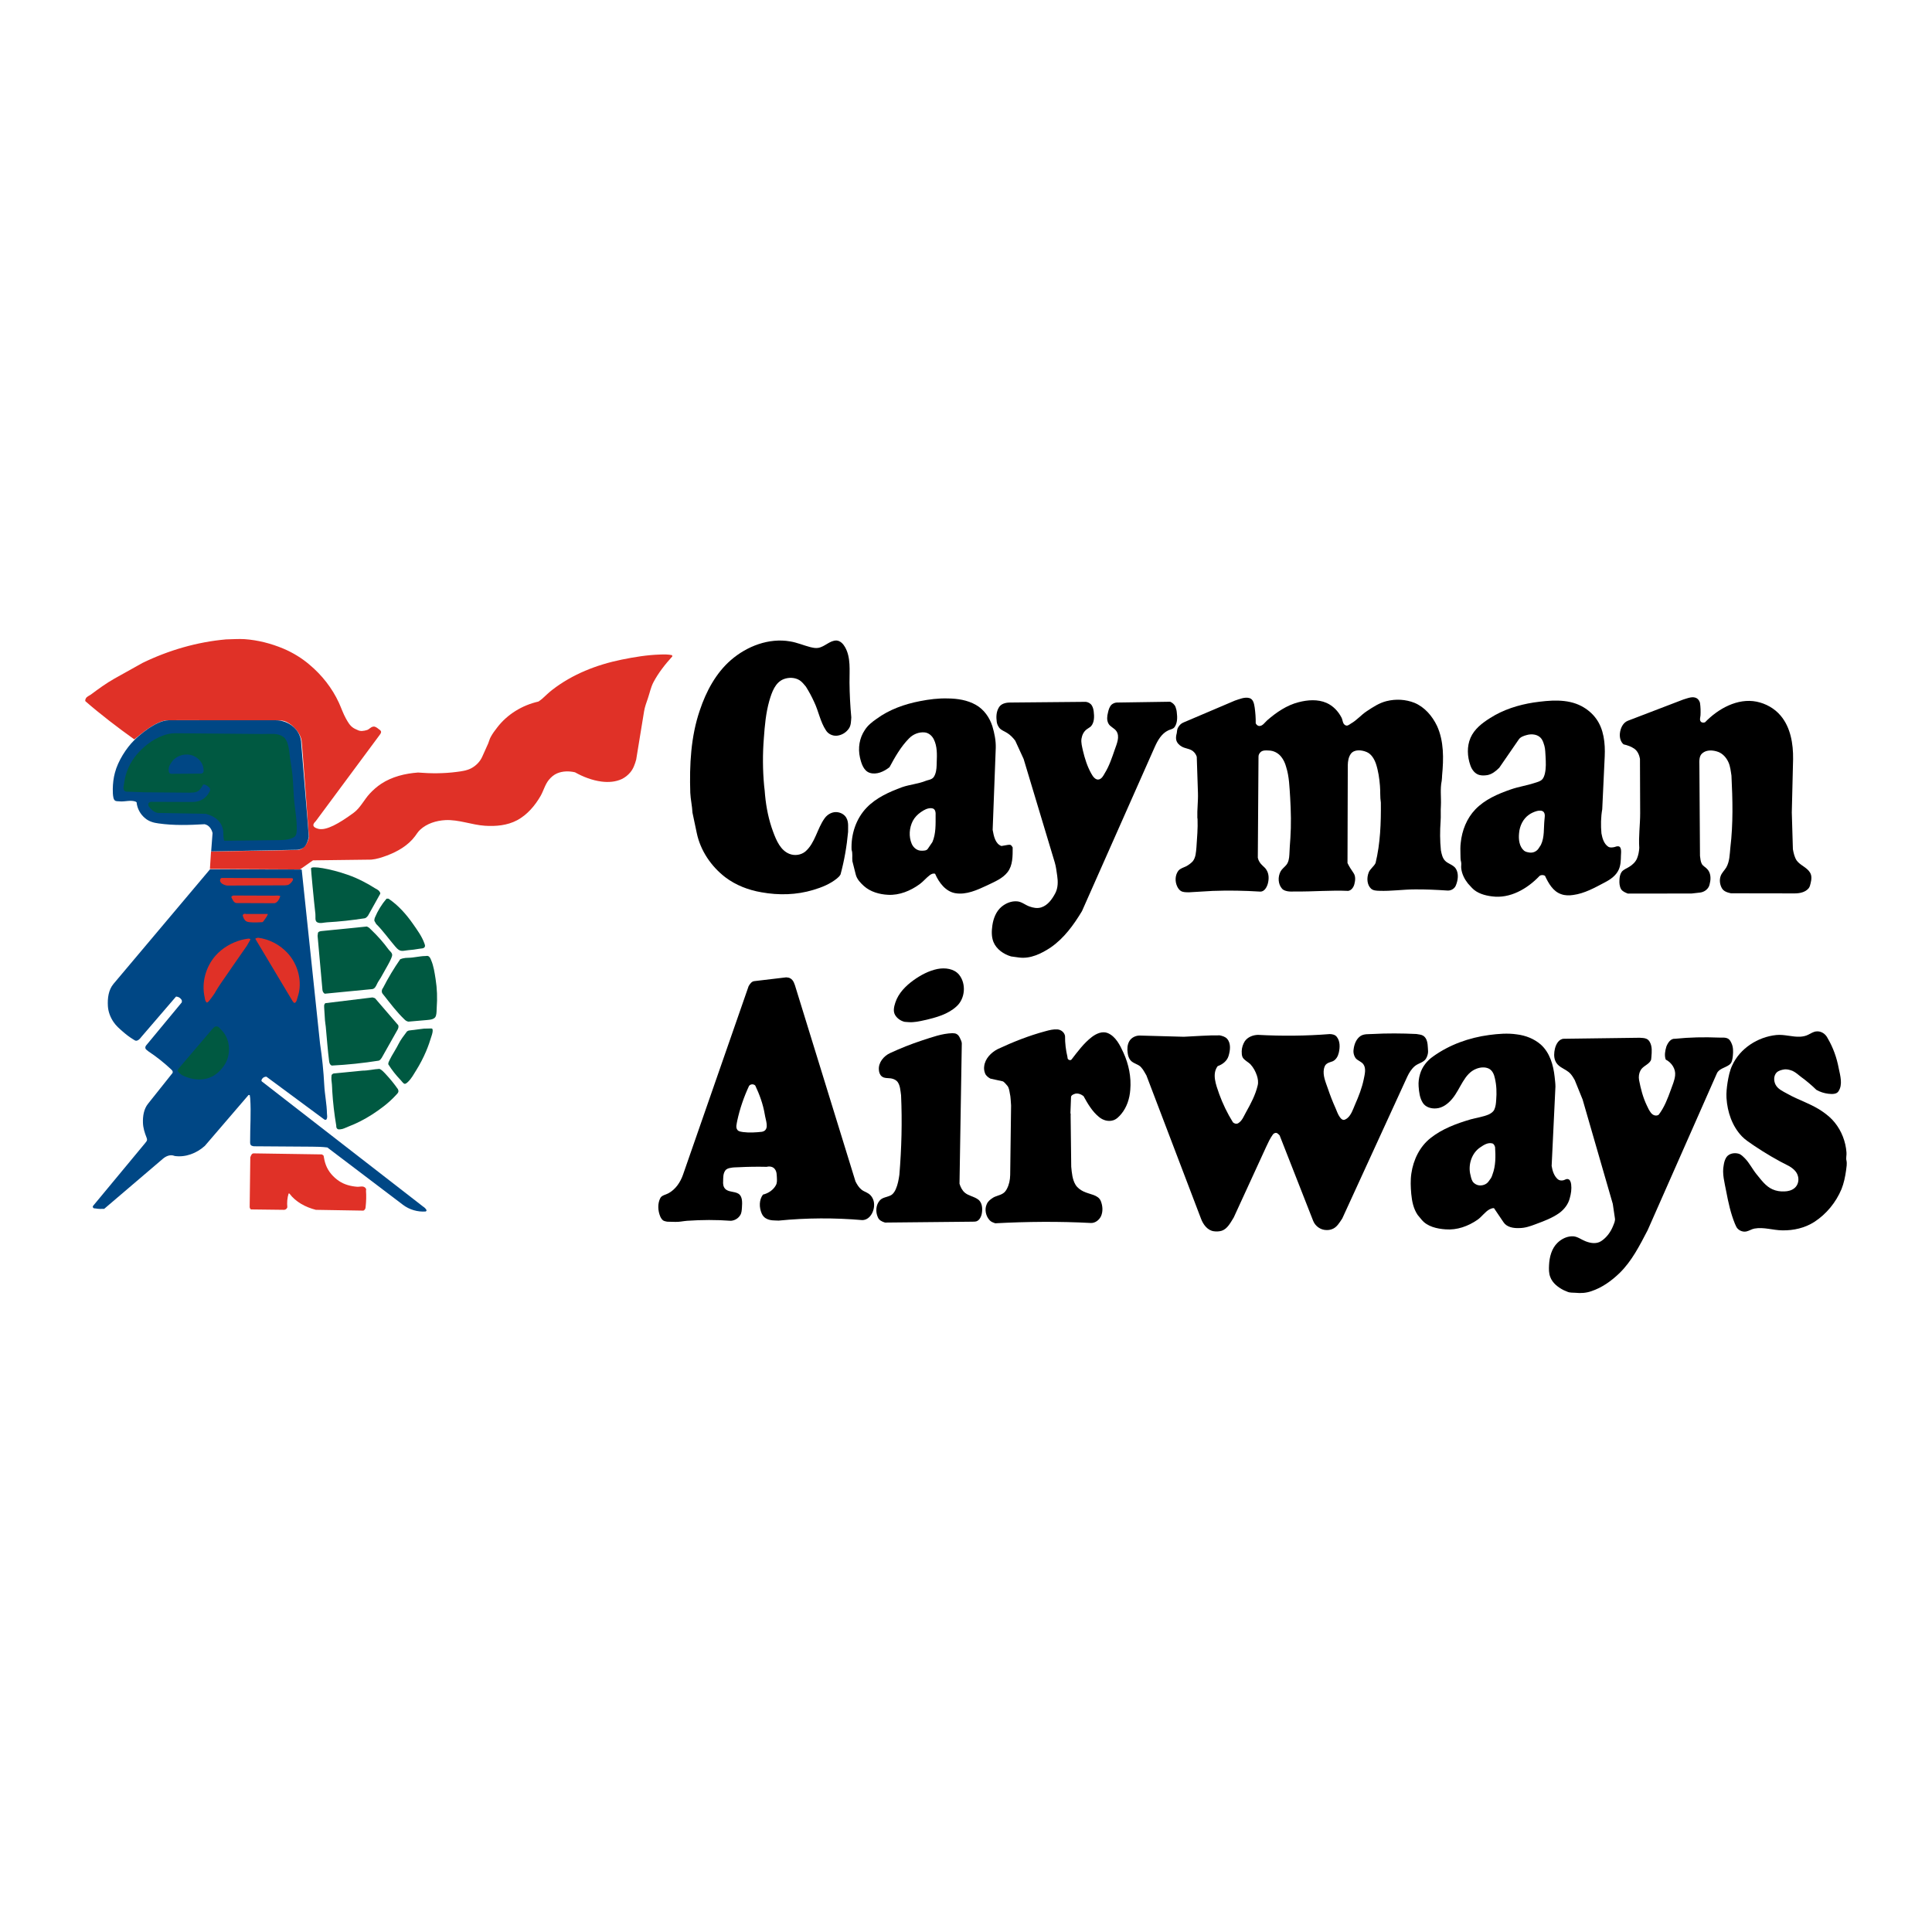 <?xml version="1.0" encoding="utf-8"?>
<!-- Generator: Adobe Illustrator 13.0.0, SVG Export Plug-In . SVG Version: 6.00 Build 14948)  -->
<!DOCTYPE svg PUBLIC "-//W3C//DTD SVG 1.0//EN" "http://www.w3.org/TR/2001/REC-SVG-20010904/DTD/svg10.dtd">
<svg version="1.0" id="Layer_1" xmlns="http://www.w3.org/2000/svg" xmlns:xlink="http://www.w3.org/1999/xlink" x="0px" y="0px"
	 width="192.756px" height="192.756px" viewBox="0 0 192.756 192.756" enable-background="new 0 0 192.756 192.756"
	 xml:space="preserve">
<g>
	<polygon fill-rule="evenodd" clip-rule="evenodd" fill="#FFFFFF" points="0,0 192.756,0 192.756,192.756 0,192.756 0,0 	"/>
	<path fill-rule="evenodd" clip-rule="evenodd" fill="#E03127" d="M31.227,85.837l5.818-0.072c0.531-0.048,1.046-0.217,1.545-0.402
		c1.078-0.402,2.125-1.006,2.816-1.931c0.161-0.217,0.306-0.459,0.507-0.644c0.676-0.627,1.609-0.917,2.527-0.965
		c1.336-0.064,2.615,0.475,3.943,0.563c1.095,0.072,2.229-0.032,3.203-0.547c1.006-0.539,1.778-1.44,2.35-2.43
		c0.298-0.523,0.443-1.143,0.829-1.609c0.226-0.274,0.499-0.507,0.821-0.644c0.555-0.233,1.191-0.241,1.779-0.104
		c0.82,0.458,1.722,0.805,2.647,0.925c0.692,0.089,1.408,0.04,2.036-0.257c0.313-0.153,0.595-0.378,0.821-0.644
		c0.314-0.362,0.475-0.83,0.603-1.288l0.789-4.828c0.072-0.442,0.233-0.861,0.378-1.287c0.185-0.539,0.29-1.103,0.556-1.61
		c0.499-0.941,1.167-1.786,1.883-2.575l-0.024-0.121c-0.395-0.088-0.805-0.08-1.207-0.064c-1.288,0.04-2.559,0.25-3.823,0.507
		c-2.487,0.507-4.917,1.456-6.929,3.018c-0.354,0.273-0.668,0.587-0.998,0.885c-0.121,0.104-0.25,0.193-0.378,0.281
		c-1.609,0.362-3.098,1.264-4.104,2.575c-0.241,0.306-0.475,0.62-0.66,0.966c-0.113,0.201-0.161,0.435-0.25,0.644
		c-0.185,0.435-0.394,0.854-0.579,1.288c-0.217,0.507-0.628,0.926-1.11,1.183c-0.443,0.233-0.95,0.298-1.441,0.362
		c-1.279,0.169-2.583,0.169-3.871,0.064c-1.295,0.096-2.591,0.41-3.678,1.126c-0.411,0.274-0.789,0.604-1.126,0.966
		c-0.58,0.62-0.942,1.433-1.626,1.932c-1.48,1.086-2.704,1.762-3.476,1.601c-0.982-0.233-0.314-0.732-0.29-0.78l6.31-8.514
		c0.088-0.121,0.217-0.257,0.201-0.41c-0.024-0.129-0.152-0.185-0.249-0.266c-0.161-0.129-0.354-0.282-0.547-0.233
		c-0.25,0.04-0.386,0.273-0.612,0.338c-0.298,0.089-0.644,0.153-0.933,0c-0.153-0.072-0.306-0.129-0.443-0.225
		c-0.33-0.217-0.523-0.572-0.716-0.909c-0.282-0.507-0.467-1.062-0.708-1.593c-0.676-1.465-1.698-2.761-2.938-3.799
		c-0.772-0.66-1.649-1.19-2.591-1.593c-1.231-0.515-2.535-0.853-3.871-0.949c-0.62-0.04-1.248,0.016-1.867,0.024
		c-2.889,0.258-5.706,1.079-8.313,2.342l-2.825,1.577c-0.829,0.467-1.593,1.03-2.35,1.593c-0.161,0.113-0.378,0.185-0.491,0.371
		c-0.048,0.096-0.08,0.193-0.048,0.281c1.44,1.264,3.324,2.704,4.876,3.807c0.056,0.04,1.859-1.747,3.235-1.899
		c0.225-0.024,7.371,0,11.403,0.024c0.854,0.008,1.956,1.159,2.06,2.02c0.081,0.716,0.548,7.081,0.725,9.52
		c0.032,0.387-0.354,1.239-0.982,1.352c-0.362,0.056-8.78,0.169-8.78,0.169l-0.112,1.747l8.989,0.048L31.227,85.837L31.227,85.837z"
		/>
	<path fill-rule="evenodd" clip-rule="evenodd" fill="#004785" d="M20.951,86.733l-9.624,11.425
		c-0.507,0.603-0.61,1.443-0.563,2.221c0.032,0.563,0.246,1.119,0.563,1.588c0.246,0.364,0.586,0.666,0.919,0.951
		c0.325,0.286,0.666,0.548,1.039,0.777c0.111,0.064,0.222,0.167,0.349,0.136c0.286-0.063,0.436-0.365,0.634-0.571l3.274-3.809
		c0.04-0.048,0.103-0.008,0.159,0c0.166,0.031,0.301,0.143,0.396,0.277c0.063,0.08,0.056,0.183,0.04,0.278l-3.559,4.3
		c-0.063,0.079-0.095,0.183-0.071,0.277c0.04,0.151,0.207,0.215,0.309,0.318c0.792,0.523,1.538,1.118,2.235,1.769
		c0.087,0.079,0.175,0.159,0.183,0.278c0.008,0.135-0.127,0.214-0.19,0.316l-2.275,2.856c-0.42,0.524-0.531,1.237-0.507,1.904
		c0.016,0.5,0.166,0.983,0.349,1.444c0.032,0.087,0.071,0.183,0.055,0.277c-0.015,0.127-0.134,0.214-0.198,0.317l-5.185,6.252
		c-0.047,0.056-0.024,0.143,0.024,0.198c0.056,0.063,0.15,0.04,0.23,0.056c0.285,0.056,0.57,0.048,0.856,0.04l5.858-4.999
		c0.317-0.27,0.737-0.444,1.133-0.293c0.016,0.008,0.024,0.008,0.04,0.016c1.086,0.158,2.196-0.27,3.012-1.008l4.36-5.077h0.119
		l0.047,0.317c0.103,1.459-0.016,2.919-0.008,4.379c0,0.127,0.008,0.271,0.119,0.342c0.071,0.047,0.159,0.056,0.238,0.079
		l5.827,0.04c0.507,0,1.015,0.016,1.522,0.079l7.531,5.712c0.642,0.492,1.475,0.738,2.283,0.675c0.04-0.023,0.072-0.056,0.08-0.104
		s-0.032-0.079-0.056-0.119c-0.095-0.166-0.277-0.245-0.42-0.372l-15.95-12.377c-0.095-0.08-0.016-0.215,0.056-0.302
		c0.095-0.119,0.238-0.175,0.396-0.175l5.708,4.221c0.071,0.056,0.175,0.119,0.254,0.063c0.047-0.031,0.063-0.087,0.079-0.143
		c0.048-0.15,0-0.302,0-0.452c-0.016-0.96-0.222-1.904-0.27-2.856c-0.071-1.381-0.214-2.761-0.42-4.125L30.1,86.749h-0.167
		L20.951,86.733L20.951,86.733z"/>
	<path fill-rule="evenodd" clip-rule="evenodd" d="M113.811,106.44l0.179,0.218c0.148,0.199,0.258,0.428,0.388,0.636l5.443,14.285
		c0.219,0.597,0.655,1.173,1.271,1.262c0.269,0.04,0.537,0.03,0.805-0.05c0.576-0.198,0.874-0.814,1.192-1.321l3.248-7.072
		c0.188-0.407,0.388-0.835,0.655-1.202c0.07-0.1,0.18-0.159,0.299-0.169c0.158,0,0.268,0.14,0.377,0.248l3.348,8.533
		c0.209,0.526,0.735,0.904,1.302,0.914c0.198,0.01,0.397-0.02,0.576-0.089c0.486-0.169,0.745-0.656,1.023-1.063l6.486-14.146
		c0.189-0.407,0.438-0.805,0.785-1.083c0.357-0.278,0.884-0.348,1.103-0.755c0.069-0.119,0.119-0.249,0.149-0.378
		c0.06-0.208,0.039-0.437,0.02-0.655c-0.02-0.457-0.079-0.964-0.457-1.212c-0.198-0.129-0.447-0.129-0.686-0.179
		c-1.46-0.069-2.92-0.08-4.371,0c-0.407,0.029-0.844-0.03-1.202,0.198c-0.427,0.288-0.636,0.825-0.695,1.341
		c-0.049,0.318,0.03,0.646,0.229,0.904c0.219,0.229,0.557,0.318,0.745,0.576c0.298,0.417,0.14,0.993,0.04,1.49
		c-0.179,0.874-0.507,1.709-0.874,2.543c-0.209,0.487-0.378,1.043-0.795,1.371c-0.109,0.079-0.229,0.148-0.357,0.148
		c-0.169-0.02-0.269-0.158-0.368-0.287c-0.188-0.259-0.288-0.577-0.417-0.875c-0.288-0.636-0.546-1.301-0.774-1.977
		c-0.219-0.636-0.517-1.291-0.388-1.957c0.05-0.188,0.1-0.367,0.258-0.486c0.18-0.149,0.407-0.179,0.626-0.269
		c0.328-0.159,0.517-0.497,0.597-0.845c0.129-0.546,0.139-1.162-0.199-1.589c-0.169-0.219-0.437-0.269-0.695-0.278
		c-2.384,0.188-4.769,0.209-7.162,0.079c-0.507,0.011-1.033,0.219-1.321,0.636c-0.188,0.299-0.298,0.646-0.308,0.994
		c0,0.208,0,0.417,0.089,0.605c0.169,0.309,0.547,0.457,0.795,0.715c0.288,0.318,0.486,0.686,0.626,1.093
		c0.109,0.328,0.169,0.686,0.079,1.023c-0.219,0.924-0.676,1.788-1.143,2.623c-0.229,0.397-0.387,0.884-0.805,1.132
		c-0.168,0.09-0.377,0.04-0.517-0.099c-0.556-0.895-1.013-1.838-1.37-2.821c-0.318-0.914-0.745-1.997-0.149-2.782
		c0.486-0.169,0.934-0.516,1.083-1.013c0.169-0.557,0.258-1.252-0.139-1.709c-0.18-0.208-0.468-0.288-0.735-0.348
		c-1.192-0.02-2.385,0.09-3.587,0.14l-4.36-0.12c-0.428-0.02-0.875,0.199-1.083,0.566c-0.199,0.348-0.219,0.775-0.159,1.173
		c0.03,0.258,0.109,0.517,0.269,0.715C113.045,106.103,113.513,106.152,113.811,106.44L113.811,106.44z"/>
	<path fill-rule="evenodd" clip-rule="evenodd" d="M118.608,89.026l2.374-0.139c1.59-0.06,3.179-0.03,4.769,0.07
		c0.388,0,0.626-0.408,0.735-0.775c0.129-0.467,0.129-0.993-0.13-1.391c-0.089-0.169-0.258-0.298-0.397-0.438
		c-0.229-0.208-0.406-0.467-0.466-0.775l0.069-10.103c0-0.169,0.089-0.328,0.219-0.447c0.198-0.179,0.516-0.169,0.784-0.149
		c0.486,0,0.954,0.238,1.262,0.626c0.229,0.288,0.388,0.626,0.486,0.993c0.318,0.983,0.338,2.047,0.408,3.089
		c0.079,1.351,0.109,2.702,0.02,4.043c-0.04,0.546-0.079,1.083-0.1,1.629c-0.02,0.378-0.079,0.785-0.328,1.063
		c-0.188,0.219-0.427,0.387-0.556,0.636c-0.278,0.537-0.249,1.252,0.148,1.699c0.14,0.169,0.368,0.229,0.576,0.268
		c0.259,0.05,0.526,0.01,0.795,0.02c1.748,0.02,3.497-0.139,5.235-0.06c0.317-0.05,0.536-0.357,0.616-0.675
		c0.099-0.378,0.139-0.805-0.1-1.132c-0.219-0.318-0.428-0.636-0.586-0.974l0.029-9.775c0.011-0.387,0.07-0.785,0.298-1.112
		c0.338-0.467,1.063-0.408,1.58-0.189c0.477,0.199,0.755,0.686,0.924,1.152c0.238,0.715,0.348,1.471,0.407,2.215
		c0.05,0.566,0,1.133,0.09,1.679c0.02,2.026-0.05,4.063-0.527,6.03c-0.168,0.358-0.556,0.586-0.694,0.964
		c-0.199,0.526-0.17,1.202,0.238,1.589c0.218,0.199,0.525,0.209,0.804,0.219c1.192,0.049,2.385-0.139,3.576-0.139
		c1.063-0.01,2.127,0.04,3.18,0.109c0.377,0.049,0.745-0.149,0.894-0.477c0.229-0.537,0.318-1.192,0.02-1.688
		c-0.258-0.417-0.814-0.487-1.112-0.835c-0.238-0.268-0.317-0.646-0.387-1.003c-0.1-0.964-0.1-1.937-0.03-2.911
		c0.04-0.517-0.01-1.043,0.03-1.56c0.039-0.825-0.09-1.639,0.079-2.464c0.029-0.179,0.029-0.368,0.04-0.546
		c0.158-1.669,0.188-3.417-0.507-4.937c-0.477-0.994-1.231-1.877-2.255-2.305c-0.885-0.348-1.857-0.397-2.781-0.169
		c-0.726,0.179-1.352,0.596-1.968,1.003c-0.565,0.368-0.993,0.904-1.579,1.232c-0.169,0.109-0.367,0.288-0.566,0.168
		c-0.278-0.139-0.248-0.506-0.377-0.755c-0.328-0.636-0.845-1.182-1.501-1.47c-0.864-0.377-1.867-0.308-2.781-0.069
		c-1.182,0.298-2.225,1.013-3.148,1.818c-0.239,0.218-0.447,0.566-0.785,0.556c-0.148-0.01-0.269-0.119-0.348-0.268
		c0.01-0.507-0.03-1.043-0.1-1.56c-0.06-0.388-0.139-0.844-0.517-0.954c-0.486-0.139-0.993,0.099-1.46,0.248l-5.136,2.186
		c-0.229,0.089-0.407,0.278-0.526,0.487c-0.109,0.169-0.109,0.387-0.14,0.586c-0.06,0.219-0.099,0.438-0.05,0.666
		c0.07,0.298,0.298,0.517,0.537,0.656c0.357,0.209,0.805,0.209,1.122,0.457c0.188,0.149,0.318,0.348,0.388,0.566l0.119,3.606
		c0.029,0.834-0.09,1.659-0.06,2.483l0.02,0.119c0.04,0.944-0.05,1.877-0.109,2.812c-0.049,0.497-0.06,1.033-0.377,1.42
		c-0.179,0.188-0.407,0.357-0.646,0.487c-0.269,0.129-0.587,0.208-0.785,0.447c-0.328,0.438-0.348,1.063-0.119,1.55
		c0.079,0.179,0.198,0.348,0.357,0.457C118.042,89.036,118.33,89.016,118.608,89.026L118.608,89.026z"/>
	<path fill-rule="evenodd" clip-rule="evenodd" d="M66.564,121.888l0.794,0.02c0.397,0.02,0.795-0.079,1.192-0.109
		c1.46-0.1,2.911-0.109,4.371,0c0.387-0.029,0.735-0.238,0.934-0.566c0.139-0.218,0.149-0.496,0.169-0.765
		c0.03-0.486,0.069-1.103-0.348-1.371c-0.427-0.258-1.023-0.139-1.341-0.507c-0.179-0.198-0.208-0.477-0.188-0.744
		c0.01-0.358-0.01-0.745,0.208-1.054c0.119-0.179,0.348-0.248,0.556-0.277c0.268-0.061,0.537-0.04,0.805-0.061
		c0.924-0.049,1.857-0.06,2.781-0.039c0.298-0.08,0.646-0.01,0.815,0.238c0.199,0.258,0.179,0.596,0.199,0.894
		c0.01,0.238,0.02,0.497-0.109,0.716c-0.258,0.467-0.745,0.795-1.282,0.924c-0.397,0.526-0.387,1.271-0.129,1.877
		c0.099,0.238,0.278,0.438,0.506,0.537c0.368,0.188,0.785,0.159,1.192,0.179c2.781-0.278,5.573-0.288,8.345-0.05
		c0.824-0.01,1.311-1.053,1.143-1.848c-0.08-0.357-0.298-0.686-0.626-0.854c-0.189-0.119-0.408-0.179-0.586-0.327
		c-0.278-0.22-0.457-0.518-0.616-0.835l-5.96-19.312c-0.109-0.357-0.219-0.785-0.566-0.954c-0.109-0.069-0.248-0.069-0.387-0.089
		l-3.179,0.377c-0.269,0.03-0.428,0.269-0.566,0.497l-6.547,18.814c-0.268,0.766-0.745,1.471-1.46,1.858
		c-0.268,0.148-0.636,0.188-0.795,0.456c-0.298,0.557-0.258,1.272-0.02,1.849c0.069,0.158,0.169,0.317,0.298,0.407
		C66.286,121.838,66.425,121.857,66.564,121.888L66.564,121.888z"/>
	<path fill-rule="evenodd" clip-rule="evenodd" fill="#004785" d="M13.358,73.886c-0.725,0.716-1.589,2.017-1.897,3.229
		c-0.139,0.506-0.198,1.063-0.208,1.589c0,0.318,0,0.616,0.07,0.914c0.02,0.089,0.059,0.169,0.119,0.229
		c0.139,0.129,0.348,0.08,0.527,0.109c0.526,0.04,1.083-0.169,1.58,0.03c0.02,0.01,0.06,0.04,0.079,0.06
		c0.06,0.626,0.378,1.202,0.854,1.59c0.368,0.318,0.854,0.457,1.331,0.516c1.52,0.219,3.06,0.169,4.6,0.08
		c0.427,0.089,0.695,0.457,0.794,0.884l-0.139,1.828l8.474-0.159c0.467-0.01,0.745-0.189,0.844-0.308
		c0.258-0.288,0.417-0.805,0.417-1.023l-0.08-1.113l-0.666-8.126c0-1.351-1.202-2.354-2.553-2.354H16.825
		C15.553,71.86,13.726,73.489,13.358,73.886L13.358,73.886z"/>
	<path fill-rule="evenodd" clip-rule="evenodd" d="M168.775,89.145l0.795-0.089c0.327-0.03,0.635-0.188,0.834-0.457
		c0.109-0.139,0.159-0.318,0.188-0.486c0.13-0.497,0.079-1.103-0.308-1.451c-0.149-0.159-0.388-0.268-0.497-0.477
		c-0.129-0.238-0.139-0.526-0.179-0.794l-0.06-9.04c-0.01-0.427-0.04-0.934,0.298-1.202c0.428-0.368,1.073-0.317,1.59-0.129
		c0.457,0.179,0.805,0.576,1.003,1.013c0.199,0.427,0.238,0.904,0.309,1.351c0.119,2.394,0.179,4.798-0.109,7.172
		c-0.069,0.686-0.069,1.391-0.407,1.987c-0.169,0.288-0.438,0.517-0.557,0.844c-0.149,0.407-0.09,0.864,0.119,1.232
		c0.188,0.328,0.557,0.427,0.904,0.506l6.367,0.01c0.507,0,1.053-0.119,1.381-0.507c0.109-0.139,0.159-0.318,0.199-0.506
		c0.089-0.358,0.139-0.765-0.07-1.083c-0.317-0.517-0.983-0.706-1.331-1.202c-0.208-0.328-0.298-0.725-0.367-1.112l-0.109-3.666
		l0.129-5.325c0.02-1.52-0.248-3.159-1.241-4.332c-0.606-0.725-1.48-1.212-2.414-1.4c-1.878-0.368-3.805,0.686-5.126,2.056
		c-0.129,0.06-0.288,0.05-0.397-0.03c-0.188-0.169-0.079-0.437-0.06-0.656c0.02-0.407,0.01-0.834-0.05-1.242
		c-0.05-0.188-0.159-0.367-0.328-0.467c-0.407-0.229-0.894,0-1.341,0.129l-5.523,2.116c-0.496,0.188-0.755,0.755-0.804,1.292
		c-0.03,0.387,0.069,0.805,0.367,1.063c0.387,0.089,0.774,0.218,1.103,0.457c0.308,0.229,0.467,0.616,0.536,0.983l0.02,5.434
		c0,1.162-0.168,2.305-0.089,3.457c-0.02,0.357-0.09,0.735-0.229,1.063c-0.148,0.348-0.438,0.616-0.755,0.814
		c-0.258,0.179-0.596,0.268-0.785,0.537c-0.148,0.219-0.198,0.507-0.208,0.765c-0.021,0.318,0,0.646,0.158,0.934
		c0.149,0.238,0.428,0.348,0.686,0.447L168.775,89.145L168.775,89.145z"/>
	<path fill-rule="evenodd" clip-rule="evenodd" d="M100.876,95.423l0.795,0.109c1.133,0.149,2.235-0.388,3.169-1.013
		c1.321-0.914,2.285-2.245,3.109-3.616l7.262-16.381c0.298-0.666,0.686-1.341,1.341-1.649c0.209-0.109,0.467-0.119,0.626-0.318
		c0.298-0.407,0.298-0.983,0.229-1.49c-0.01-0.168-0.06-0.337-0.119-0.516c-0.089-0.249-0.298-0.427-0.536-0.537l-5.335,0.08
		c-0.198,0.01-0.387,0.099-0.526,0.219c-0.198,0.208-0.288,0.496-0.348,0.784c-0.089,0.348-0.139,0.735,0.04,1.083
		c0.169,0.338,0.596,0.457,0.805,0.775c0.357,0.546,0.039,1.242-0.169,1.838c-0.278,0.805-0.547,1.629-1.004,2.364
		c-0.139,0.248-0.278,0.517-0.556,0.606c-0.338,0.099-0.616-0.269-0.785-0.586c-0.397-0.706-0.646-1.5-0.834-2.295
		c-0.08-0.388-0.199-0.785-0.14-1.182c0.06-0.368,0.229-0.725,0.536-0.943c0.13-0.1,0.289-0.179,0.408-0.289
		c0.348-0.387,0.338-0.973,0.277-1.47c-0.029-0.208-0.069-0.417-0.188-0.606c-0.119-0.208-0.367-0.338-0.596-0.367l-7.55,0.069
		c-0.438,0-0.914,0.109-1.133,0.497c-0.258,0.427-0.278,0.944-0.208,1.44c0.029,0.208,0.118,0.397,0.238,0.566
		c0.198,0.269,0.536,0.358,0.804,0.537c0.318,0.199,0.587,0.477,0.806,0.775l0.834,1.818l3.109,10.332
		c0.129,0.427,0.169,0.874,0.238,1.301c0.09,0.596,0.09,1.222-0.188,1.758c-0.318,0.596-0.745,1.202-1.391,1.411
		c-0.397,0.129-0.814,0.05-1.192-0.089c-0.417-0.149-0.765-0.467-1.202-0.507c-0.576-0.059-1.152,0.179-1.589,0.546
		c-0.537,0.457-0.805,1.162-0.904,1.848c-0.08,0.556-0.1,1.132,0.109,1.659C99.416,94.708,100.131,95.205,100.876,95.423
		L100.876,95.423z"/>
	<path fill-rule="evenodd" clip-rule="evenodd" d="M155.99,128.712l0.397,0.169c0.248,0.109,0.526,0.079,0.794,0.1
		c0.537,0.06,1.083,0.02,1.59-0.159c1.073-0.357,1.997-1.023,2.802-1.798c1.231-1.192,2.017-2.762,2.811-4.281l6.904-15.637
		c0.209-0.496,0.845-0.566,1.262-0.884c0.259-0.189,0.298-0.557,0.338-0.885c0.04-0.427,0.05-0.864-0.139-1.261
		c-0.08-0.169-0.169-0.348-0.338-0.447c-0.288-0.159-0.626-0.09-0.935-0.109c-1.46-0.06-2.91-0.03-4.36,0.119
		c-0.428-0.04-0.716,0.397-0.864,0.785c-0.129,0.427-0.209,0.894-0.06,1.291c0.586,0.298,1.013,0.934,0.934,1.59
		c-0.05,0.486-0.259,0.953-0.428,1.43c-0.317,0.875-0.646,1.749-1.211,2.484c-0.259,0.179-0.606,0.039-0.775-0.199
		c-0.169-0.219-0.298-0.477-0.407-0.726c-0.388-0.804-0.605-1.658-0.774-2.532c-0.06-0.338-0.011-0.686,0.148-0.974
		c0.238-0.438,0.814-0.566,1.033-1.003c0.04-0.11,0.03-0.229,0.05-0.349c0.04-0.506,0.09-1.023-0.159-1.47
		c-0.079-0.14-0.188-0.269-0.348-0.328c-0.208-0.09-0.437-0.079-0.665-0.1l-7.561,0.1c-0.486,0.01-0.784,0.526-0.894,0.993
		c-0.09,0.397-0.119,0.815,0.03,1.192c0.099,0.269,0.308,0.477,0.546,0.636c0.348,0.229,0.745,0.388,1.014,0.715
		c0.158,0.189,0.277,0.388,0.387,0.587l0.785,1.937l3.01,10.411l0.209,1.41c0.06,0.278-0.08,0.537-0.179,0.795
		c-0.238,0.597-0.637,1.152-1.183,1.51c-0.467,0.309-1.062,0.219-1.579,0.011c-0.407-0.159-0.756-0.447-1.192-0.487
		c-0.586-0.039-1.172,0.238-1.59,0.646c-0.586,0.566-0.804,1.411-0.844,2.216c-0.02,0.397-0.03,0.814,0.119,1.191
		C154.888,128.007,155.434,128.424,155.99,128.712L155.99,128.712z"/>
	<path fill-rule="evenodd" clip-rule="evenodd" fill="#005941" d="M26.083,73.231c1.134,0,1.499-0.087,2.062,0.206
		c0.698,0.373,0.682,1.5,0.801,2.253c0.27,1.61,0.27,2.023,0.317,2.856c0.032,0.611,0.063,1.27,0.151,1.904
		c0.095,0.738,0.198,1.476,0.198,2.221c-0.008,0.294-0.008,0.675-0.253,0.833c-0.476,0.317-1.237,0.317-1.808,0.317l-5.152,0.063
		c-0.071,0-0.048-0.095-0.063-0.143c-0.095-0.349-0.008-0.722-0.111-1.071c-0.063-0.222-0.158-0.444-0.301-0.634
		c-0.325-0.444-0.848-0.69-1.379-0.841l-4.716-0.087c-0.293-0.008-0.555-0.174-0.753-0.38c-0.15-0.151-0.333-0.341-0.27-0.556
		c0.032-0.103,0.135-0.143,0.238-0.174l4.162,0.016c0.396,0,0.792-0.103,1.109-0.333c0.191-0.135,0.349-0.301,0.476-0.5
		c0.087-0.143,0.206-0.302,0.167-0.477c-0.024-0.103-0.119-0.174-0.206-0.238c-0.143-0.111-0.317-0.238-0.492-0.174
		c-0.143,0.27-0.317,0.555-0.595,0.69c-0.222,0.104-0.476,0.087-0.713,0.104l-4.598-0.04l-1.744-0.063
		c-0.095,0-0.182-0.055-0.23-0.135c-0.127-0.222-0.023-0.492,0.008-0.738c0.134-1.047,0.586-2.055,1.276-2.856
		c0.825-0.952,1.927-1.753,3.155-2.031c0.412-0.095,0.92-0.063,1.245-0.063L26.083,73.231L26.083,73.231z"/>
	<path fill-rule="evenodd" clip-rule="evenodd" d="M69.088,81.079l0.427,2.027c0.368,1.758,1.431,3.328,2.851,4.42
		c1.053,0.795,2.315,1.282,3.616,1.5c1.708,0.308,3.486,0.268,5.156-0.238c0.844-0.249,1.679-0.586,2.364-1.143
		c0.139-0.109,0.268-0.238,0.357-0.397c0.377-1.391,0.626-2.821,0.755-4.252c-0.01-0.466,0.07-0.954-0.159-1.37
		c-0.159-0.318-0.497-0.527-0.854-0.586c-0.497-0.09-1.023,0.168-1.331,0.606c-0.745,1.033-0.944,2.464-1.917,3.308
		c-0.437,0.358-1.062,0.447-1.589,0.239c-0.884-0.348-1.301-1.321-1.629-2.206c-0.438-1.172-0.686-2.414-0.805-3.655
		c-0.01-0.308-0.059-0.606-0.089-0.904c-0.149-1.589-0.159-3.188-0.03-4.788c0.089-1.251,0.199-2.503,0.546-3.726
		c0.249-0.854,0.586-1.828,1.431-2.156c0.517-0.198,1.133-0.178,1.6,0.12c0.238,0.159,0.427,0.397,0.616,0.626
		c0.308,0.486,0.586,1.003,0.824,1.53c0.447,0.924,0.606,1.977,1.183,2.841c0.229,0.368,0.675,0.566,1.093,0.526
		c0.487-0.049,0.934-0.327,1.202-0.735c0.208-0.308,0.199-0.715,0.229-1.093c-0.109-1.162-0.168-2.325-0.179-3.487
		c-0.01-1.192,0.149-2.483-0.447-3.526c-0.178-0.318-0.477-0.636-0.854-0.656c-0.666-0.01-1.162,0.626-1.818,0.735
		c-0.269,0.05-0.546-0.02-0.805-0.079c-0.656-0.169-1.311-0.457-1.997-0.566c-2.106-0.368-4.311,0.467-5.93,1.877
		c-1.48,1.292-2.454,3.109-3.08,4.987c-0.904,2.632-1.043,5.463-0.954,8.245C68.899,79.757,69.058,80.413,69.088,81.079
		L69.088,81.079z"/>
	<path fill-rule="evenodd" clip-rule="evenodd" d="M146.453,88.142l0.407,0.447c0.507,0.536,1.272,0.755,2.007,0.844
		c1.769,0.239,3.497-0.735,4.729-2.037c0.149-0.119,0.378-0.119,0.546-0.02c0.358,0.765,0.815,1.569,1.62,1.837
		c0.377,0.139,0.794,0.139,1.191,0.08c1.133-0.149,2.156-0.725,3.17-1.262c0.556-0.288,1.112-0.675,1.38-1.271
		c0.199-0.437,0.209-0.934,0.219-1.411c0.021-0.347,0.079-0.894-0.278-0.914c-0.129-0.01-0.248,0.04-0.377,0.079
		c-0.209,0.04-0.428,0.08-0.616-0.04c-0.427-0.288-0.586-0.834-0.676-1.331c-0.069-0.805-0.06-1.6,0.08-2.404l0.248-5.275
		c0.06-1.312-0.089-2.732-0.874-3.785c-0.378-0.517-0.874-0.924-1.431-1.222c-1.44-0.765-3.179-0.596-4.788-0.368
		c-1.529,0.239-3.04,0.715-4.341,1.55c-0.795,0.497-1.58,1.103-1.957,1.977c-0.368,0.854-0.328,1.858-0.01,2.752
		c0.148,0.427,0.456,0.844,0.903,0.954c0.259,0.069,0.537,0.049,0.795,0.01c0.467-0.089,0.854-0.407,1.183-0.735l1.937-2.811
		c0.169-0.258,0.497-0.368,0.785-0.447c0.536-0.159,1.182-0.07,1.5,0.387c0.139,0.209,0.208,0.437,0.278,0.676
		c0.099,0.357,0.089,0.725,0.119,1.083c0.029,0.566,0.06,1.142-0.07,1.699c-0.049,0.199-0.119,0.397-0.237,0.546
		c-0.199,0.229-0.518,0.298-0.795,0.387c-0.775,0.259-1.58,0.368-2.375,0.646c-1.291,0.447-2.582,1.003-3.536,1.997
		c-0.854,0.895-1.321,2.086-1.45,3.308c-0.05,0.377-0.04,0.765-0.03,1.142c0.011,0.269-0.01,0.547,0.07,0.815
		c0.039,0.208-0.021,0.417,0.01,0.626C145.857,87.208,146.115,87.715,146.453,88.142L146.453,88.142z"/>
	<path fill-rule="evenodd" clip-rule="evenodd" d="M85.042,85.917l0.338,1.341c0.119,0.467,0.467,0.825,0.814,1.142
		c0.646,0.577,1.54,0.834,2.414,0.875c1.123,0.06,2.235-0.397,3.149-1.063c0.368-0.269,0.646-0.626,1.003-0.894
		c0.159-0.119,0.348-0.209,0.537-0.139c0.387,0.894,1.063,1.778,2.026,1.937c1.093,0.179,2.166-0.318,3.169-0.785
		c0.735-0.358,1.54-0.676,2.036-1.321c0.526-0.676,0.507-1.609,0.507-2.464c-0.06-0.079-0.1-0.168-0.179-0.229
		c-0.089-0.049-0.209-0.04-0.317-0.02c-0.209,0.03-0.418,0.07-0.626,0.109c-0.616-0.219-0.765-0.994-0.875-1.609l0.309-8.186
		c0.02-0.726-0.129-1.451-0.338-2.156c-0.278-0.874-0.845-1.679-1.639-2.125c-0.854-0.487-1.838-0.636-2.801-0.646
		c-0.934-0.03-1.868,0.089-2.782,0.268c-1.54,0.298-3.06,0.834-4.331,1.768c-0.447,0.308-0.884,0.656-1.172,1.113
		c-0.547,0.805-0.696,1.808-0.487,2.742c0.139,0.606,0.368,1.331,0.974,1.53c0.676,0.219,1.42-0.119,1.977-0.566
		c0.546-1.013,1.132-2.046,1.937-2.86c0.407-0.428,1.003-0.666,1.58-0.606c0.407,0.049,0.725,0.337,0.904,0.695
		c0.348,0.705,0.318,1.51,0.288,2.285c-0.01,0.387-0.01,0.794-0.149,1.172c-0.069,0.179-0.149,0.358-0.318,0.458
		c-0.179,0.119-0.408,0.139-0.616,0.218c-0.755,0.309-1.6,0.368-2.375,0.636c-1.292,0.477-2.583,1.053-3.537,2.046
		c-1.063,1.103-1.569,2.672-1.5,4.202C85.091,85.142,85.002,85.539,85.042,85.917L85.042,85.917z"/>
	<path fill-rule="evenodd" clip-rule="evenodd" d="M141.446,121.222l0.397,0.477c0.557,0.676,1.521,0.895,2.385,0.954
		c1.132,0.09,2.245-0.308,3.179-0.954c0.446-0.308,0.735-0.784,1.201-1.043c0.14-0.069,0.289-0.129,0.448-0.119l0.953,1.411
		c0.328,0.496,1.003,0.605,1.579,0.576c0.547,0,1.083-0.179,1.6-0.378c0.824-0.308,1.679-0.616,2.395-1.132
		c0.496-0.368,0.884-0.875,1.033-1.471c0.129-0.447,0.198-0.924,0.139-1.381c-0.029-0.229-0.119-0.507-0.348-0.526
		c-0.169-0.03-0.308,0.109-0.467,0.129c-0.188,0.03-0.378,0.011-0.526-0.119c-0.368-0.328-0.526-0.824-0.606-1.321l0.378-7.917
		c0-0.328-0.05-0.646-0.08-0.974c-0.129-1.183-0.477-2.404-1.381-3.219c-0.665-0.576-1.5-0.904-2.374-1.013
		c-0.924-0.14-1.867-0.061-2.781,0.06c-2.007,0.268-3.943,0.963-5.583,2.135c-0.615,0.428-1.103,1.044-1.311,1.769
		c-0.12,0.397-0.17,0.814-0.14,1.222c0.04,0.566,0.109,1.152,0.417,1.64c0.278,0.438,0.824,0.596,1.331,0.557
		c0.646-0.04,1.192-0.468,1.6-0.954c0.845-1.003,1.182-2.533,2.414-3c0.377-0.148,0.824-0.198,1.212-0.03
		c0.377,0.169,0.557,0.586,0.636,0.983c0.169,0.716,0.188,1.441,0.129,2.166c-0.02,0.318-0.05,0.646-0.179,0.934
		c-0.1,0.238-0.327,0.388-0.547,0.497c-0.586,0.258-1.222,0.328-1.817,0.497c-1.421,0.417-2.841,0.943-3.993,1.857
		c-1.093,0.854-1.729,2.175-1.928,3.546c-0.099,0.666-0.069,1.352-0.01,2.036C140.87,119.851,141.02,120.605,141.446,121.222
		L141.446,121.222z"/>
	<path fill-rule="evenodd" clip-rule="evenodd" d="M100.25,108.04l0.238,0.268c0.18,0.199,0.209,0.497,0.259,0.755
		c0.1,0.407,0.09,0.825,0.129,1.231l-0.089,6.925c-0.01,0.517-0.109,0.983-0.338,1.41c-0.1,0.188-0.229,0.348-0.397,0.447
		c-0.328,0.209-0.726,0.238-1.033,0.457c-0.229,0.148-0.457,0.338-0.566,0.596c-0.248,0.517-0.109,1.202,0.288,1.619
		c0.14,0.159,0.357,0.229,0.557,0.299c3.169-0.169,6.357-0.199,9.536-0.03c0.418,0.02,0.815-0.278,1.004-0.655
		c0.218-0.467,0.188-1.033-0.01-1.53c-0.259-0.646-1.113-0.655-1.738-0.964c-0.299-0.148-0.597-0.357-0.785-0.665
		c-0.318-0.526-0.368-1.183-0.428-1.798l-0.06-5.066c0-0.1,0.021-0.199-0.02-0.288l0.06-1.6c0.01-0.159,0.169-0.238,0.298-0.288
		c0.309-0.149,0.676-0.01,0.944,0.188c0.427,0.775,0.884,1.56,1.569,2.106c0.387,0.317,0.914,0.467,1.391,0.317
		c0.328-0.099,0.576-0.357,0.805-0.626c0.557-0.665,0.845-1.55,0.904-2.424c0.108-1.251-0.149-2.533-0.676-3.686
		c-0.348-0.765-0.775-1.629-1.569-1.967c-0.537-0.219-1.133,0.04-1.6,0.397c-0.795,0.616-1.391,1.431-2.007,2.226
		c-0.1,0.129-0.298,0.079-0.377-0.05c-0.04-0.06-0.021-0.129-0.04-0.198c-0.159-0.676-0.248-1.371-0.238-2.066
		c-0.05-0.368-0.388-0.646-0.755-0.676c-0.408-0.03-0.805,0.069-1.202,0.179c-1.64,0.437-3.238,1.073-4.769,1.788
		c-0.666,0.348-1.252,0.954-1.341,1.698c-0.04,0.249,0,0.497,0.089,0.726c0.09,0.229,0.309,0.397,0.527,0.517l1.182,0.259
		C100.102,107.881,100.161,107.97,100.25,108.04L100.25,108.04z"/>
	<path fill-rule="evenodd" clip-rule="evenodd" d="M173.086,122.076l0.12,0.269c0.168,0.387,0.636,0.605,1.032,0.517
		c0.278-0.06,0.527-0.238,0.805-0.288c0.924-0.169,1.849,0.169,2.782,0.179c1.122,0.02,2.245-0.238,3.179-0.835
		c1.212-0.784,2.165-1.947,2.722-3.277c0.238-0.597,0.367-1.223,0.457-1.868c0.04-0.328,0.109-0.655,0.04-0.983
		c-0.07-0.259,0.029-0.547,0-0.824c-0.08-1.063-0.487-2.126-1.163-2.961c-0.337-0.427-0.744-0.765-1.182-1.073
		c-1.083-0.774-2.395-1.151-3.557-1.808c-0.446-0.248-0.964-0.467-1.192-0.943c-0.178-0.388-0.168-0.874,0.13-1.183
		c0.219-0.198,0.517-0.268,0.805-0.308c0.268-0.02,0.546,0.06,0.794,0.159c0.289,0.139,0.537,0.357,0.785,0.557
		c0.557,0.406,1.083,0.844,1.58,1.33c0.367,0.209,0.774,0.338,1.191,0.388c0.368,0.04,0.825,0.06,1.014-0.248
		c0.438-0.666,0.179-1.54,0.02-2.305c-0.198-1.053-0.557-2.057-1.093-2.971c-0.208-0.446-0.665-0.755-1.152-0.695
		c-0.288,0.03-0.546,0.209-0.795,0.328c-0.248,0.129-0.517,0.179-0.794,0.199c-0.814,0.039-1.59-0.249-2.385-0.169
		c-1.848,0.188-3.625,1.331-4.4,3.02c-0.258,0.536-0.368,1.123-0.467,1.698c-0.079,0.527-0.14,1.044-0.109,1.57
		c0.09,1.4,0.566,2.801,1.529,3.814c0.338,0.357,0.775,0.626,1.183,0.913c1.152,0.775,2.334,1.471,3.557,2.077
		c0.357,0.218,0.705,0.507,0.834,0.903c0.159,0.447,0.05,0.964-0.298,1.262c-0.288,0.249-0.655,0.338-1.023,0.348
		c-0.407,0.021-0.814-0.039-1.191-0.208c-0.676-0.298-1.113-0.924-1.58-1.49c-0.417-0.507-0.715-1.133-1.172-1.6
		c-0.188-0.179-0.378-0.397-0.636-0.467c-0.428-0.119-0.944-0.02-1.202,0.338c-0.159,0.238-0.238,0.517-0.278,0.795
		c-0.179,0.864,0.09,1.768,0.248,2.622C172.431,119.95,172.669,121.053,173.086,122.076L173.086,122.076z"/>
	<path fill-rule="evenodd" clip-rule="evenodd" fill="#E03127" d="M24.941,120.546l0.032,0.063c0.016,0.04,0.063,0.04,0.095,0.056
		l3.274,0.04c0.15,0,0.278-0.111,0.325-0.254c-0.047-0.46-0.008-0.929,0.127-1.373h0.079c0.634,0.85,1.617,1.365,2.64,1.627
		l4.717,0.079c0.079,0,0.135-0.071,0.182-0.135c0.056-0.079,0.063-0.183,0.071-0.277c0.056-0.523,0.072-1.056,0.032-1.587
		c0.063-0.167-0.063-0.325-0.23-0.381c-0.214-0.071-0.436,0.016-0.65,0c-0.634-0.048-1.276-0.215-1.807-0.571
		c-0.579-0.389-1.062-0.937-1.308-1.587c-0.119-0.31-0.183-0.627-0.238-0.952l-0.159-0.119l-6.817-0.103
		c-0.198,0-0.27,0.222-0.333,0.396l-0.063,4.959C24.909,120.467,24.925,120.507,24.941,120.546L24.941,120.546z"/>
	<path fill-rule="evenodd" clip-rule="evenodd" d="M97.042,121.888l0.248-0.01c0.368-0.03,0.576-0.408,0.655-0.755
		c0.109-0.527,0.06-1.173-0.387-1.471c-0.388-0.278-0.904-0.338-1.282-0.646c-0.278-0.229-0.437-0.557-0.546-0.904l0.229-14.007
		c-0.01-0.179-0.099-0.348-0.179-0.517c-0.07-0.148-0.159-0.308-0.298-0.388c-0.129-0.099-0.298-0.099-0.457-0.109
		c-1.053,0.03-2.046,0.407-3.04,0.726c-1.083,0.357-2.156,0.785-3.188,1.262c-0.636,0.298-1.163,0.943-1.113,1.649
		c0.01,0.238,0.09,0.496,0.269,0.655c0.268,0.248,0.695,0.159,1.033,0.238c0.208,0.05,0.417,0.149,0.556,0.318
		c0.278,0.377,0.288,0.874,0.358,1.341c0.119,2.652,0.05,5.295-0.169,7.938c-0.069,0.486-0.159,0.982-0.357,1.431
		c-0.09,0.208-0.219,0.417-0.398,0.556c-0.377,0.258-0.914,0.229-1.202,0.576c-0.397,0.447-0.437,1.143-0.189,1.679
		c0.119,0.298,0.417,0.438,0.715,0.526L97.042,121.888L97.042,121.888z"/>
	<path fill-rule="evenodd" clip-rule="evenodd" fill="#005941" d="M32.342,100.52l0.08,1.27c0.016,0.214,0.055,0.42,0.079,0.635
		c0.111,1.166,0.19,2.332,0.341,3.49c0.023,0.167,0.095,0.334,0.253,0.397c1.578-0.079,3.147-0.246,4.701-0.492
		c0.127-0.048,0.206-0.166,0.285-0.277l1.578-2.801c0.079-0.135,0.126-0.294,0.079-0.452l-2.323-2.698l-0.246-0.079l-4.685,0.571
		c-0.063,0.008-0.079,0.071-0.111,0.119C32.318,100.297,32.35,100.416,32.342,100.52L32.342,100.52z"/>
	<path fill-rule="evenodd" clip-rule="evenodd" fill="#005941" d="M31.726,93.049l-0.04,0.317l0.484,5.396
		c0.016,0.158,0.095,0.302,0.23,0.381l4.732-0.46c0.253-0.024,0.38-0.286,0.484-0.516c0.103-0.23,0.261-0.421,0.38-0.635
		c0.238-0.429,0.476-0.841,0.713-1.27c0.111-0.207,0.23-0.413,0.317-0.635c0.056-0.143,0.135-0.301,0.087-0.452
		c-0.063-0.19-0.246-0.301-0.357-0.46c-0.499-0.682-1.062-1.317-1.672-1.904c-0.151-0.143-0.286-0.301-0.484-0.373l-4.51,0.452
		C31.956,92.906,31.805,92.93,31.726,93.049L31.726,93.049z"/>
	<path fill-rule="evenodd" clip-rule="evenodd" fill="#E03127" d="M28.438,88.331l-5.747,0.024
		c-0.341-0.024-0.904-0.294-0.689-0.683c0.023-0.04,0.071-0.055,0.111-0.08l6.976,0.024c0.373,0.007-0.056,0.531-0.293,0.65
		C28.684,88.322,28.557,88.314,28.438,88.331L28.438,88.331z"/>
	<path fill-rule="evenodd" clip-rule="evenodd" d="M90.257,101.95l0.397,0.029c0.537,0.04,1.073-0.079,1.599-0.198
		c1.143-0.259,2.334-0.586,3.189-1.381c0.854-0.774,0.974-2.245,0.249-3.148c-0.497-0.607-1.381-0.726-2.156-0.577
		c-0.875,0.179-1.669,0.606-2.394,1.123c-0.785,0.566-1.5,1.291-1.808,2.215c-0.129,0.397-0.249,0.854-0.04,1.232
		C89.492,101.603,89.869,101.86,90.257,101.95L90.257,101.95z"/>
	<path fill-rule="evenodd" clip-rule="evenodd" fill="#005941" d="M31.031,86.642c-0.008,0.119,0.277,3.174,0.436,4.546
		c0.032,0.293-0.079,0.706,0.19,0.833c0.293,0.144,0.642,0.017,0.959,0c1.245-0.071,2.489-0.206,3.718-0.396
		c0.167-0.008,0.285-0.143,0.388-0.277l1.205-2.158c0.048-0.087-0.024-0.183-0.079-0.262c-0.111-0.158-0.301-0.214-0.452-0.317
		c-0.579-0.373-1.617-0.96-2.727-1.341C32.925,86.658,31.039,86.356,31.031,86.642L31.031,86.642z"/>
	<path fill-rule="evenodd" clip-rule="evenodd" fill="#005941" d="M36.176,106.817l-2.854,0.278
		c-0.095,0.008-0.183,0.079-0.238,0.158c-0.048,0.317-0.008,0.635,0.032,0.952c0.023,0.214,0.016,0.421,0.032,0.635
		c0.071,1.166,0.206,2.333,0.404,3.491c-0.016,0.11,0.024,0.229,0.111,0.301c0.079,0.063,0.19,0.048,0.293,0.04
		c0.277-0.016,0.523-0.167,0.777-0.262c0.833-0.317,1.625-0.723,2.378-1.206c0.848-0.547,1.665-1.158,2.354-1.904
		c0.126-0.143,0.309-0.277,0.285-0.476c-0.008-0.048-0.024-0.096-0.04-0.144c-0.389-0.562-0.824-1.087-1.292-1.586
		c-0.167-0.175-0.333-0.357-0.555-0.453C37.302,106.667,36.747,106.817,36.176,106.817L36.176,106.817z"/>
	<path fill-rule="evenodd" clip-rule="evenodd" fill="#005941" d="M40.17,95.622l-0.238,0.079c-0.634,0.913-1.205,1.864-1.712,2.856
		c-0.103,0.119-0.151,0.285-0.119,0.437c0.024,0.127,0.135,0.214,0.206,0.317c0.658,0.833,1.3,1.689,2.069,2.42
		c0.103,0.103,0.229,0.174,0.373,0.198l1.839-0.159c0.356-0.031,0.8-0.071,0.903-0.42c0.08-0.262,0.063-0.54,0.08-0.81
		c0.071-0.952,0.04-1.912-0.111-2.856c-0.103-0.643-0.19-1.301-0.452-1.904c-0.063-0.159-0.135-0.333-0.301-0.396
		c-0.087-0.032-0.182,0-0.278,0c-0.562,0.007-1.117,0.166-1.68,0.174C40.55,95.559,40.36,95.574,40.17,95.622L40.17,95.622z"/>
	<path fill-rule="evenodd" clip-rule="evenodd" fill="#005941" d="M17.838,106.986c-0.039-0.056-0.103-0.104-0.103-0.175
		l0.032-0.103c0.024-0.071,0.079-0.119,0.119-0.175l3.25-3.809c0.143-0.166,0.302-0.364,0.523-0.317
		c0.174,0.032,0.277,0.199,0.396,0.317c0.919,0.881,1.039,2.42,0.364,3.491c-0.364,0.579-0.888,1.071-1.53,1.31
		c-0.689,0.253-1.475,0.214-2.172-0.024C18.393,107.391,18.052,107.256,17.838,106.986L17.838,106.986z"/>
	<path fill-rule="evenodd" clip-rule="evenodd" fill="#005941" d="M37.349,91.867l0.182,0.317c0.689,0.683,1.245,1.484,1.879,2.222
		c0.127,0.151,0.261,0.301,0.436,0.396c0.262,0.135,0.579,0.024,0.864,0c0.372-0.032,0.745-0.071,1.118-0.143
		c0.198-0.04,0.459,0,0.555-0.198c0.056-0.111-0.008-0.238-0.047-0.357c-0.254-0.698-0.698-1.301-1.118-1.904
		c-0.674-0.968-1.475-1.88-2.458-2.539h-0.198c-0.484,0.571-0.88,1.214-1.166,1.904C37.364,91.661,37.341,91.764,37.349,91.867
		L37.349,91.867z"/>
	<path fill-rule="evenodd" clip-rule="evenodd" fill="#E03127" d="M23.61,90.099c-0.167,0-0.293-0.135-0.373-0.277l-0.143-0.278
		c-0.056-0.104,0.087-0.167,0.182-0.199l4.059,0.016c0.214,0,0.436-0.04,0.634,0.04c-0.095,0.301-0.27,0.643-0.571,0.713
		L23.61,90.099L23.61,90.099z"/>
	<path fill-rule="evenodd" clip-rule="evenodd" fill="#E03127" d="M23.302,96.268c-0.15,0.214-0.285,0.428-0.436,0.635
		c-0.222,0.317-0.436,0.635-0.658,0.952c-0.151,0.206-0.286,0.429-0.428,0.635s-0.246,0.428-0.38,0.635
		c-0.174,0.262-0.357,0.508-0.555,0.754c-0.056,0.063-0.119,0.119-0.199,0.158c-0.047-0.039-0.087-0.087-0.119-0.135
		c-0.08-0.127-0.08-0.277-0.111-0.42c-0.325-1.444,0.111-3.016,1.079-4.126c0.682-0.777,1.617-1.317,2.616-1.586
		c0.206-0.056,0.42-0.087,0.634-0.119c0.095-0.016,0.19,0,0.246,0.08c-0.119,0.214-0.238,0.428-0.364,0.635L23.302,96.268
		L23.302,96.268z"/>
	<path fill-rule="evenodd" clip-rule="evenodd" fill="#E03127" d="M25.547,93.605l0.198-0.048c1.102,0.135,2.148,0.683,2.91,1.492
		c0.872,0.928,1.339,2.221,1.236,3.491c-0.024,0.325-0.095,0.643-0.198,0.952c-0.063,0.19-0.079,0.444-0.262,0.556
		c-0.095,0.056-0.167-0.071-0.237-0.159l-3.71-6.204C25.459,93.645,25.523,93.629,25.547,93.605L25.547,93.605z"/>
	<path fill-rule="evenodd" clip-rule="evenodd" fill="#005941" d="M40.607,102.903l-0.468,0.635
		c-0.293,0.396-0.476,0.857-0.737,1.27c-0.23,0.373-0.444,0.754-0.626,1.15c-0.024,0.071-0.04,0.143-0.04,0.223
		c0.357,0.571,0.777,1.103,1.245,1.587c0.104,0.11,0.183,0.237,0.31,0.333c0.143,0.103,0.309-0.063,0.428-0.175
		c0.333-0.325,0.555-0.738,0.801-1.135c0.38-0.61,0.713-1.245,0.991-1.904c0.222-0.516,0.396-1.047,0.563-1.586
		c0.063-0.207,0.127-0.421,0.079-0.635l-0.103-0.057l-0.753,0.017l-1.458,0.183C40.75,102.816,40.678,102.864,40.607,102.903
		L40.607,102.903z"/>
	<path fill-rule="evenodd" clip-rule="evenodd" fill="#004785" d="M19.259,75.396c-0.698-0.278-1.562-0.056-2.045,0.516L17,76.229
		c-0.143,0.207-0.206,0.468-0.167,0.714c0.016,0.087,0.04,0.175,0.119,0.222c0.047,0.024,0.095,0.024,0.143,0.04l2.933-0.023
		c0.095,0,0.198-0.04,0.246-0.119c0.063-0.095,0.04-0.222,0.032-0.333C20.258,76.134,19.813,75.611,19.259,75.396L19.259,75.396z"/>
	<path fill-rule="evenodd" clip-rule="evenodd" fill="#FFFFFF" d="M76.21,112.857l-0.179,0.06c-0.626,0.069-1.262,0.109-1.888,0.03
		c-0.198-0.04-0.427-0.04-0.566-0.209c-0.208-0.248-0.069-0.616-0.02-0.934c0.258-1.192,0.655-2.345,1.172-3.457
		c0.139-0.199,0.457-0.219,0.626-0.04c0.427,0.904,0.775,1.857,0.944,2.861C76.389,111.774,76.747,112.569,76.21,112.857
		L76.21,112.857z"/>
	<path fill-rule="evenodd" clip-rule="evenodd" fill="#FFFFFF" d="M153.735,84.297l-0.219,0.338
		c-0.188,0.298-0.537,0.467-0.884,0.427c-0.199-0.03-0.418-0.06-0.577-0.189c-0.477-0.407-0.565-1.123-0.496-1.758
		c0.06-0.715,0.397-1.421,0.983-1.828c0.238-0.169,0.507-0.288,0.785-0.368c0.248-0.06,0.546-0.089,0.705,0.119
		c0.148,0.219,0.079,0.497,0.06,0.745C154.003,82.628,154.112,83.522,153.735,84.297L153.735,84.297z"/>
	<path fill-rule="evenodd" clip-rule="evenodd" fill="#FFFFFF" d="M148.758,117.536l-0.229,0.318
		c-0.208,0.317-0.646,0.477-1.043,0.396c-0.208-0.049-0.407-0.168-0.546-0.347c-0.159-0.249-0.199-0.547-0.269-0.835
		c-0.179-0.953,0.188-2.036,0.993-2.583c0.357-0.248,0.766-0.507,1.173-0.417c0.179,0.02,0.277,0.198,0.327,0.377
		c0.06,0.925,0.069,1.868-0.258,2.732C148.867,117.298,148.828,117.427,148.758,117.536L148.758,117.536z"/>
	<path fill-rule="evenodd" clip-rule="evenodd" fill="#FFFFFF" d="M93.028,84.009l-0.467,0.686
		c-0.129,0.179-0.387,0.179-0.596,0.179c-0.437,0.02-0.824-0.278-1.003-0.686c-0.308-0.725-0.248-1.589,0.109-2.285
		c0.189-0.358,0.467-0.636,0.785-0.864c0.308-0.219,0.675-0.427,1.062-0.407c0.1,0.01,0.209,0.04,0.269,0.1
		c0.159,0.139,0.169,0.377,0.159,0.586C93.346,82.231,93.386,83.175,93.028,84.009L93.028,84.009z"/>
	<path fill-rule="evenodd" clip-rule="evenodd" fill="#E03127" d="M24.53,91.188h0.317h1.53h0.341
		c-0.032,0.207-0.23,0.42-0.341,0.595c-0.056,0.088-0.111,0.175-0.198,0.222c-0.428,0.024-0.864,0.048-1.292,0
		c-0.167-0.016-0.341-0.063-0.452-0.198l-0.119-0.183c-0.047-0.104-0.087-0.207-0.103-0.317
		C24.26,91.188,24.419,91.124,24.53,91.188L24.53,91.188z"/>
</g>
</svg>
